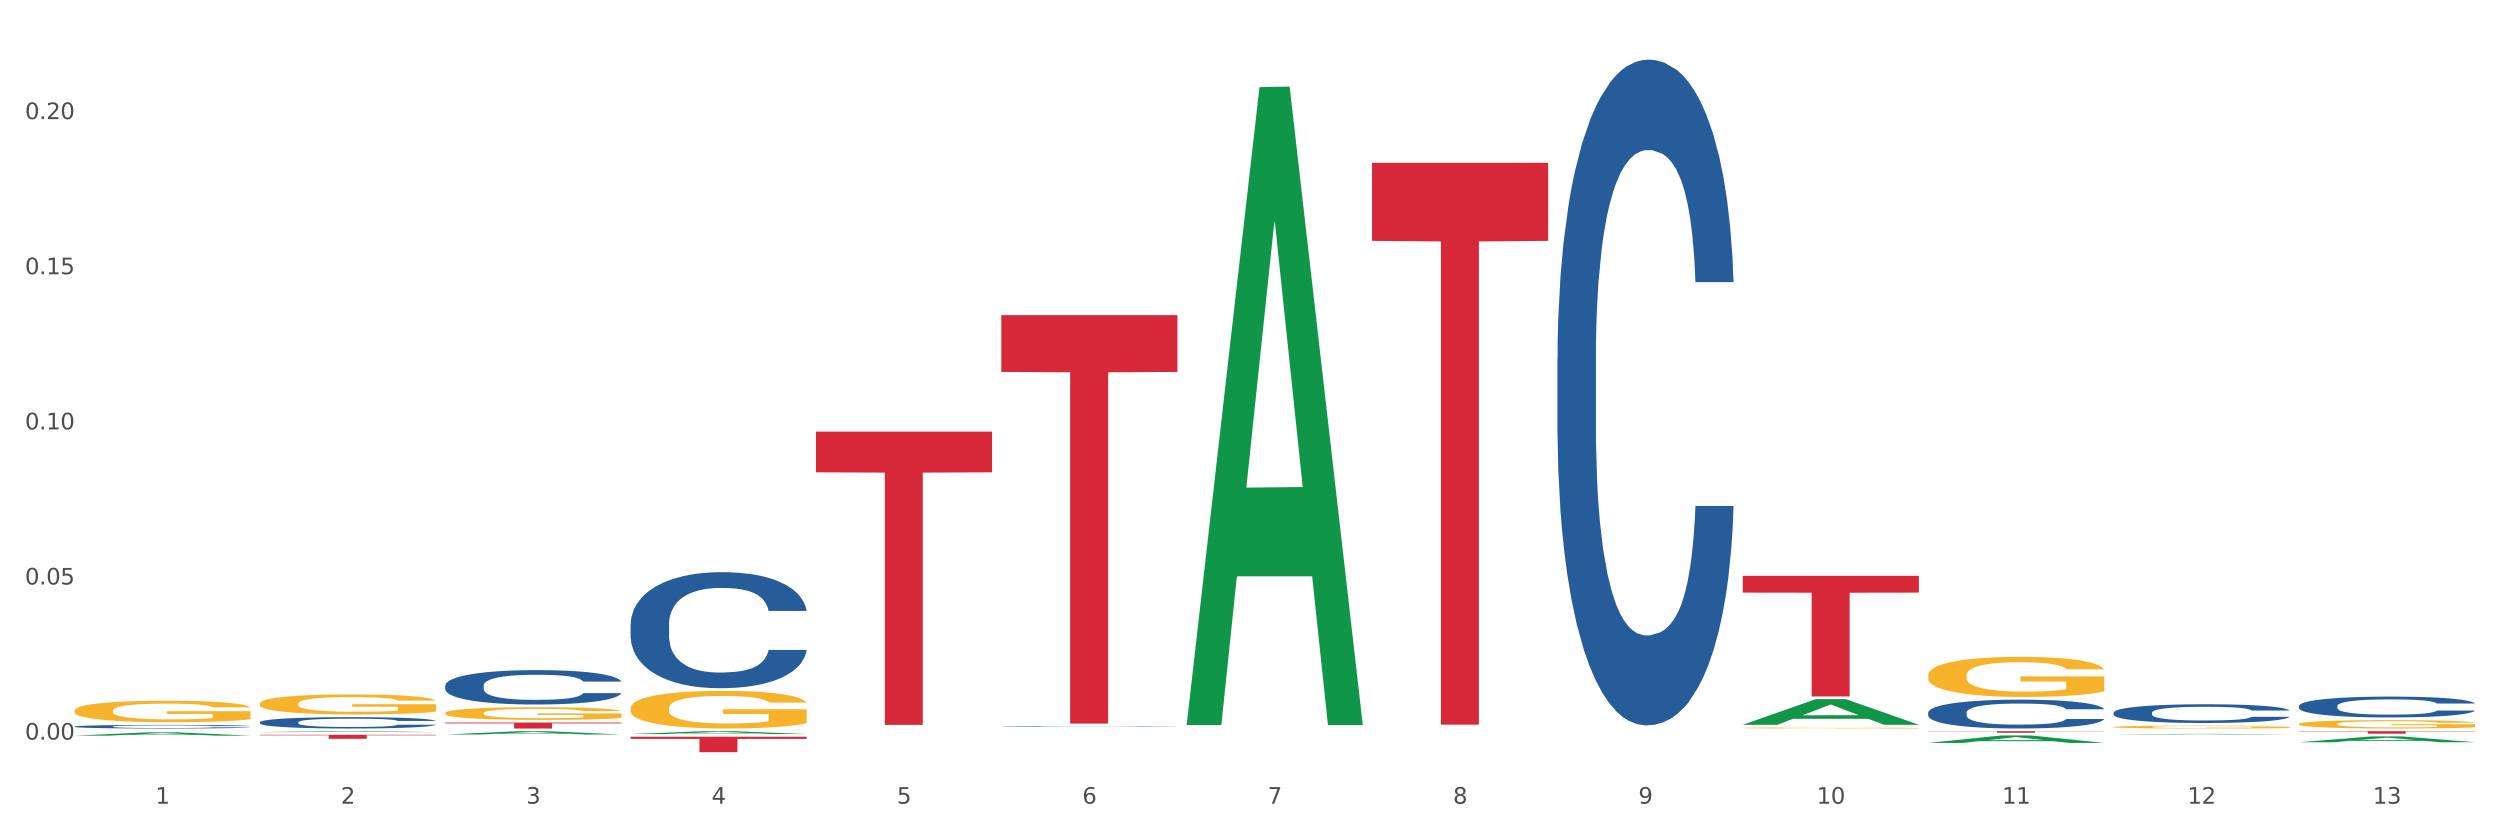 <?xml version="1.0" encoding="utf-8" standalone="no"?>
<!DOCTYPE svg PUBLIC "-//W3C//DTD SVG 1.1//EN"
  "http://www.w3.org/Graphics/SVG/1.1/DTD/svg11.dtd">
<svg xmlns:xlink="http://www.w3.org/1999/xlink" width="1080pt" height="360pt" viewBox="0 0 1080 360" xmlns="http://www.w3.org/2000/svg" version="1.1">
 <rect x="0" y="0" width="1080" height="360" fill="#333333" stroke="none"/>
 <defs>
  <style type="text/css">*{stroke-linejoin: round; stroke-linecap: butt}</style>
 </defs>
 <g id="figure_1">
  <g id="patch_1">
   <path d="M 0 360 
L 1080 360 
L 1080 0 
L 0 0 
z
" style="fill: #ffffff; stroke: #ffffff; stroke-linejoin: miter"/>
  </g>
  <g id="axes_1">
   <g id="matplotlib.axis_1">
    <g id="xtick_1">
     <g id="text_1">
      <!-- 1 -->
      <g style="fill: #4d4d4d" transform="translate(67.159 347.204) scale(0.096 -0.096)">
       <defs>
        <path id="DejaVuSans-31" d="M 794 531 
L 1825 531 
L 1825 4091 
L 703 3866 
L 703 4441 
L 1819 4666 
L 2450 4666 
L 2450 531 
L 3481 531 
L 3481 0 
L 794 0 
L 794 531 
z
" transform="scale(0.016)"/>
       </defs>
       <use xlink:href="#DejaVuSans-31"/>
      </g>
     </g>
    </g>
    <g id="xtick_2">
     <g id="text_2">
      <!-- 2 -->
      <g style="fill: #4d4d4d" transform="translate(147.238 347.204) scale(0.096 -0.096)">
       <defs>
        <path id="DejaVuSans-32" d="M 1228 531 
L 3431 531 
L 3431 0 
L 469 0 
L 469 531 
Q 828 903 1448 1529 
Q 2069 2156 2228 2338 
Q 2531 2678 2651 2914 
Q 2772 3150 2772 3378 
Q 2772 3750 2511 3984 
Q 2250 4219 1831 4219 
Q 1534 4219 1204 4116 
Q 875 4013 500 3803 
L 500 4441 
Q 881 4594 1212 4672 
Q 1544 4750 1819 4750 
Q 2544 4750 2975 4387 
Q 3406 4025 3406 3419 
Q 3406 3131 3298 2873 
Q 3191 2616 2906 2266 
Q 2828 2175 2409 1742 
Q 1991 1309 1228 531 
z
" transform="scale(0.016)"/>
       </defs>
       <use xlink:href="#DejaVuSans-32"/>
      </g>
     </g>
    </g>
    <g id="xtick_3">
     <g id="text_3">
      <!-- 3 -->
      <g style="fill: #4d4d4d" transform="translate(227.317 347.204) scale(0.096 -0.096)">
       <defs>
        <path id="DejaVuSans-33" d="M 2597 2516 
Q 3050 2419 3304 2112 
Q 3559 1806 3559 1356 
Q 3559 666 3084 287 
Q 2609 -91 1734 -91 
Q 1441 -91 1130 -33 
Q 819 25 488 141 
L 488 750 
Q 750 597 1062 519 
Q 1375 441 1716 441 
Q 2309 441 2620 675 
Q 2931 909 2931 1356 
Q 2931 1769 2642 2001 
Q 2353 2234 1838 2234 
L 1294 2234 
L 1294 2753 
L 1863 2753 
Q 2328 2753 2575 2939 
Q 2822 3125 2822 3475 
Q 2822 3834 2567 4026 
Q 2313 4219 1838 4219 
Q 1578 4219 1281 4162 
Q 984 4106 628 3988 
L 628 4550 
Q 988 4650 1302 4700 
Q 1616 4750 1894 4750 
Q 2613 4750 3031 4423 
Q 3450 4097 3450 3541 
Q 3450 3153 3228 2886 
Q 3006 2619 2597 2516 
z
" transform="scale(0.016)"/>
       </defs>
       <use xlink:href="#DejaVuSans-33"/>
      </g>
     </g>
    </g>
    <g id="xtick_4">
     <g id="text_4">
      <!-- 4 -->
      <g style="fill: #4d4d4d" transform="translate(307.396 347.204) scale(0.096 -0.096)">
       <defs>
        <path id="DejaVuSans-34" d="M 2419 4116 
L 825 1625 
L 2419 1625 
L 2419 4116 
z
M 2253 4666 
L 3047 4666 
L 3047 1625 
L 3713 1625 
L 3713 1100 
L 3047 1100 
L 3047 0 
L 2419 0 
L 2419 1100 
L 313 1100 
L 313 1709 
L 2253 4666 
z
" transform="scale(0.016)"/>
       </defs>
       <use xlink:href="#DejaVuSans-34"/>
      </g>
     </g>
    </g>
    <g id="xtick_5">
     <g id="text_5">
      <!-- 5 -->
      <g style="fill: #4d4d4d" transform="translate(387.475 347.204) scale(0.096 -0.096)">
       <defs>
        <path id="DejaVuSans-35" d="M 691 4666 
L 3169 4666 
L 3169 4134 
L 1269 4134 
L 1269 2991 
Q 1406 3038 1543 3061 
Q 1681 3084 1819 3084 
Q 2600 3084 3056 2656 
Q 3513 2228 3513 1497 
Q 3513 744 3044 326 
Q 2575 -91 1722 -91 
Q 1428 -91 1123 -41 
Q 819 9 494 109 
L 494 744 
Q 775 591 1075 516 
Q 1375 441 1709 441 
Q 2250 441 2565 725 
Q 2881 1009 2881 1497 
Q 2881 1984 2565 2268 
Q 2250 2553 1709 2553 
Q 1456 2553 1204 2497 
Q 953 2441 691 2322 
L 691 4666 
z
" transform="scale(0.016)"/>
       </defs>
       <use xlink:href="#DejaVuSans-35"/>
      </g>
     </g>
    </g>
    <g id="xtick_6">
     <g id="text_6">
      <!-- 6 -->
      <g style="fill: #4d4d4d" transform="translate(467.554 347.204) scale(0.096 -0.096)">
       <defs>
        <path id="DejaVuSans-36" d="M 2113 2584 
Q 1688 2584 1439 2293 
Q 1191 2003 1191 1497 
Q 1191 994 1439 701 
Q 1688 409 2113 409 
Q 2538 409 2786 701 
Q 3034 994 3034 1497 
Q 3034 2003 2786 2293 
Q 2538 2584 2113 2584 
z
M 3366 4563 
L 3366 3988 
Q 3128 4100 2886 4159 
Q 2644 4219 2406 4219 
Q 1781 4219 1451 3797 
Q 1122 3375 1075 2522 
Q 1259 2794 1537 2939 
Q 1816 3084 2150 3084 
Q 2853 3084 3261 2657 
Q 3669 2231 3669 1497 
Q 3669 778 3244 343 
Q 2819 -91 2113 -91 
Q 1303 -91 875 529 
Q 447 1150 447 2328 
Q 447 3434 972 4092 
Q 1497 4750 2381 4750 
Q 2619 4750 2861 4703 
Q 3103 4656 3366 4563 
z
" transform="scale(0.016)"/>
       </defs>
       <use xlink:href="#DejaVuSans-36"/>
      </g>
     </g>
    </g>
    <g id="xtick_7">
     <g id="text_7">
      <!-- 7 -->
      <g style="fill: #4d4d4d" transform="translate(547.634 347.204) scale(0.096 -0.096)">
       <defs>
        <path id="DejaVuSans-37" d="M 525 4666 
L 3525 4666 
L 3525 4397 
L 1831 0 
L 1172 0 
L 2766 4134 
L 525 4134 
L 525 4666 
z
" transform="scale(0.016)"/>
       </defs>
       <use xlink:href="#DejaVuSans-37"/>
      </g>
     </g>
    </g>
    <g id="xtick_8">
     <g id="text_8">
      <!-- 8 -->
      <g style="fill: #4d4d4d" transform="translate(627.713 347.204) scale(0.096 -0.096)">
       <defs>
        <path id="DejaVuSans-38" d="M 2034 2216 
Q 1584 2216 1326 1975 
Q 1069 1734 1069 1313 
Q 1069 891 1326 650 
Q 1584 409 2034 409 
Q 2484 409 2743 651 
Q 3003 894 3003 1313 
Q 3003 1734 2745 1975 
Q 2488 2216 2034 2216 
z
M 1403 2484 
Q 997 2584 770 2862 
Q 544 3141 544 3541 
Q 544 4100 942 4425 
Q 1341 4750 2034 4750 
Q 2731 4750 3128 4425 
Q 3525 4100 3525 3541 
Q 3525 3141 3298 2862 
Q 3072 2584 2669 2484 
Q 3125 2378 3379 2068 
Q 3634 1759 3634 1313 
Q 3634 634 3220 271 
Q 2806 -91 2034 -91 
Q 1263 -91 848 271 
Q 434 634 434 1313 
Q 434 1759 690 2068 
Q 947 2378 1403 2484 
z
M 1172 3481 
Q 1172 3119 1398 2916 
Q 1625 2713 2034 2713 
Q 2441 2713 2670 2916 
Q 2900 3119 2900 3481 
Q 2900 3844 2670 4047 
Q 2441 4250 2034 4250 
Q 1625 4250 1398 4047 
Q 1172 3844 1172 3481 
z
" transform="scale(0.016)"/>
       </defs>
       <use xlink:href="#DejaVuSans-38"/>
      </g>
     </g>
    </g>
    <g id="xtick_9">
     <g id="text_9">
      <!-- 9 -->
      <g style="fill: #4d4d4d" transform="translate(707.792 347.204) scale(0.096 -0.096)">
       <defs>
        <path id="DejaVuSans-39" d="M 703 97 
L 703 672 
Q 941 559 1184 500 
Q 1428 441 1663 441 
Q 2288 441 2617 861 
Q 2947 1281 2994 2138 
Q 2813 1869 2534 1725 
Q 2256 1581 1919 1581 
Q 1219 1581 811 2004 
Q 403 2428 403 3163 
Q 403 3881 828 4315 
Q 1253 4750 1959 4750 
Q 2769 4750 3195 4129 
Q 3622 3509 3622 2328 
Q 3622 1225 3098 567 
Q 2575 -91 1691 -91 
Q 1453 -91 1209 -44 
Q 966 3 703 97 
z
M 1959 2075 
Q 2384 2075 2632 2365 
Q 2881 2656 2881 3163 
Q 2881 3666 2632 3958 
Q 2384 4250 1959 4250 
Q 1534 4250 1286 3958 
Q 1038 3666 1038 3163 
Q 1038 2656 1286 2365 
Q 1534 2075 1959 2075 
z
" transform="scale(0.016)"/>
       </defs>
       <use xlink:href="#DejaVuSans-39"/>
      </g>
     </g>
    </g>
    <g id="xtick_10">
     <g id="text_10">
      <!-- 10 -->
      <g style="fill: #4d4d4d" transform="translate(784.817 347.204) scale(0.096 -0.096)">
       <defs>
        <path id="DejaVuSans-30" d="M 2034 4250 
Q 1547 4250 1301 3770 
Q 1056 3291 1056 2328 
Q 1056 1369 1301 889 
Q 1547 409 2034 409 
Q 2525 409 2770 889 
Q 3016 1369 3016 2328 
Q 3016 3291 2770 3770 
Q 2525 4250 2034 4250 
z
M 2034 4750 
Q 2819 4750 3233 4129 
Q 3647 3509 3647 2328 
Q 3647 1150 3233 529 
Q 2819 -91 2034 -91 
Q 1250 -91 836 529 
Q 422 1150 422 2328 
Q 422 3509 836 4129 
Q 1250 4750 2034 4750 
z
" transform="scale(0.016)"/>
       </defs>
       <use xlink:href="#DejaVuSans-31"/>
       <use xlink:href="#DejaVuSans-30" transform="translate(63.623 0)"/>
      </g>
     </g>
    </g>
    <g id="xtick_11">
     <g id="text_11">
      <!-- 11 -->
      <g style="fill: #4d4d4d" transform="translate(864.896 347.204) scale(0.096 -0.096)">
       <use xlink:href="#DejaVuSans-31"/>
       <use xlink:href="#DejaVuSans-31" transform="translate(63.623 0)"/>
      </g>
     </g>
    </g>
    <g id="xtick_12">
     <g id="text_12">
      <!-- 12 -->
      <g style="fill: #4d4d4d" transform="translate(944.975 347.204) scale(0.096 -0.096)">
       <use xlink:href="#DejaVuSans-31"/>
       <use xlink:href="#DejaVuSans-32" transform="translate(63.623 0)"/>
      </g>
     </g>
    </g>
    <g id="xtick_13">
     <g id="text_13">
      <!-- 13 -->
      <g style="fill: #4d4d4d" transform="translate(1025.054 347.204) scale(0.096 -0.096)">
       <use xlink:href="#DejaVuSans-31"/>
       <use xlink:href="#DejaVuSans-33" transform="translate(63.623 0)"/>
      </g>
     </g>
    </g>
    <g id="xtick_14"/>
    <g id="xtick_15"/>
    <g id="xtick_16"/>
    <g id="xtick_17"/>
    <g id="xtick_18"/>
    <g id="xtick_19"/>
    <g id="xtick_20"/>
    <g id="xtick_21"/>
    <g id="xtick_22"/>
    <g id="xtick_23"/>
    <g id="xtick_24"/>
    <g id="xtick_25"/>
   </g>
   <g id="matplotlib.axis_2">
    <g id="ytick_1">
     <g id="text_14">
      <!-- 0.00 -->
      <g style="fill: #4d4d4d" transform="translate(10.8 319.521) scale(0.096 -0.096)">
       <defs>
        <path id="DejaVuSans-2e" d="M 684 794 
L 1344 794 
L 1344 0 
L 684 0 
L 684 794 
z
" transform="scale(0.016)"/>
       </defs>
       <use xlink:href="#DejaVuSans-30"/>
       <use xlink:href="#DejaVuSans-2e" transform="translate(63.623 0)"/>
       <use xlink:href="#DejaVuSans-30" transform="translate(95.41 0)"/>
       <use xlink:href="#DejaVuSans-30" transform="translate(159.033 0)"/>
      </g>
     </g>
    </g>
    <g id="ytick_2">
     <g id="text_15">
      <!-- 0.05 -->
      <g style="fill: #4d4d4d" transform="translate(10.8 252.505) scale(0.096 -0.096)">
       <use xlink:href="#DejaVuSans-30"/>
       <use xlink:href="#DejaVuSans-2e" transform="translate(63.623 0)"/>
       <use xlink:href="#DejaVuSans-30" transform="translate(95.41 0)"/>
       <use xlink:href="#DejaVuSans-35" transform="translate(159.033 0)"/>
      </g>
     </g>
    </g>
    <g id="ytick_3">
     <g id="text_16">
      <!-- 0.10 -->
      <g style="fill: #4d4d4d" transform="translate(10.8 185.489) scale(0.096 -0.096)">
       <use xlink:href="#DejaVuSans-30"/>
       <use xlink:href="#DejaVuSans-2e" transform="translate(63.623 0)"/>
       <use xlink:href="#DejaVuSans-31" transform="translate(95.41 0)"/>
       <use xlink:href="#DejaVuSans-30" transform="translate(159.033 0)"/>
      </g>
     </g>
    </g>
    <g id="ytick_4">
     <g id="text_17">
      <!-- 0.15 -->
      <g style="fill: #4d4d4d" transform="translate(10.8 118.473) scale(0.096 -0.096)">
       <use xlink:href="#DejaVuSans-30"/>
       <use xlink:href="#DejaVuSans-2e" transform="translate(63.623 0)"/>
       <use xlink:href="#DejaVuSans-31" transform="translate(95.41 0)"/>
       <use xlink:href="#DejaVuSans-35" transform="translate(159.033 0)"/>
      </g>
     </g>
    </g>
    <g id="ytick_5">
     <g id="text_18">
      <!-- 0.20 -->
      <g style="fill: #4d4d4d" transform="translate(10.8 51.457) scale(0.096 -0.096)">
       <use xlink:href="#DejaVuSans-30"/>
       <use xlink:href="#DejaVuSans-2e" transform="translate(63.623 0)"/>
       <use xlink:href="#DejaVuSans-32" transform="translate(95.41 0)"/>
       <use xlink:href="#DejaVuSans-30" transform="translate(159.033 0)"/>
      </g>
     </g>
    </g>
    <g id="ytick_6"/>
    <g id="ytick_7"/>
    <g id="ytick_8"/>
    <g id="ytick_9"/>
   </g>
   <g id="PolyCollection_1">
    <path d="M 32.175 317.799 
L 32.253 317.797 
L 63.625 316.367 
L 76.644 316.365 
L 108.25 317.801 
L 93.192 317.801 
L 86.369 317.467 
L 53.978 317.467 
L 53.743 317.472 
L 47.155 317.801 
L 32.175 317.801 
L 32.175 317.799 
L 58.056 317.267 
L 82.291 317.266 
L 70.291 316.671 
L 70.134 316.669 
L 69.977 316.673 
L 57.978 317.266 
L 58.056 317.267 
L 32.175 317.799 
z
" clip-path="url(#p81ac4f7489)" style="fill: #109648"/>
    <path d="M 112.254 316.269 
L 112.333 316.268 
L 143.704 315.875 
L 156.723 315.874 
L 188.329 316.269 
L 173.271 316.269 
L 166.448 316.177 
L 134.057 316.177 
L 133.822 316.179 
L 127.234 316.269 
L 112.254 316.269 
L 112.254 316.269 
L 138.135 316.122 
L 162.37 316.122 
L 150.37 315.958 
L 150.213 315.958 
L 150.056 315.959 
L 138.057 316.122 
L 138.135 316.122 
L 112.254 316.269 
z
" clip-path="url(#p81ac4f7489)" style="fill: #109648"/>
    <path d="M 272.412 317.108 
L 272.491 317.107 
L 303.862 315.875 
L 316.881 315.874 
L 348.488 317.11 
L 333.429 317.11 
L 326.606 316.822 
L 294.215 316.822 
L 293.98 316.827 
L 287.392 317.11 
L 272.412 317.11 
L 272.412 317.108 
L 298.294 316.65 
L 322.528 316.649 
L 310.528 316.138 
L 310.372 316.135 
L 310.215 316.139 
L 298.215 316.649 
L 298.294 316.65 
L 272.412 317.108 
z
" clip-path="url(#p81ac4f7489)" style="fill: #109648"/>
    <path d="M 512.65 312.688 
L 512.728 312.429 
L 544.1 37.644 
L 557.119 37.385 
L 588.725 313.206 
L 573.667 313.206 
L 566.844 248.977 
L 534.453 248.977 
L 534.218 250.013 
L 527.63 313.206 
L 512.65 313.206 
L 512.65 312.688 
L 538.531 210.647 
L 562.765 210.388 
L 550.766 96.175 
L 550.609 95.657 
L 550.452 96.434 
L 538.453 210.388 
L 538.531 210.647 
L 512.65 312.688 
z
" clip-path="url(#p81ac4f7489)" style="fill: #109648"/>
    <path d="M 192.333 312.146 
L 268.408 312.146 
L 268.408 312.503 
L 238.483 312.505 
L 238.483 314.714 
L 222.078 314.714 
L 222.078 312.505 
L 192.333 312.503 
L 192.333 312.148 
L 192.333 312.146 
z
" clip-path="url(#p81ac4f7489)" style="fill: #d62839"/>
    <path d="M 272.412 318.27 
L 348.488 318.27 
L 348.488 319.199 
L 318.562 319.205 
L 318.562 324.95 
L 302.157 324.95 
L 302.157 319.205 
L 272.412 319.199 
L 272.412 318.277 
L 272.412 318.27 
z
" clip-path="url(#p81ac4f7489)" style="fill: #d62839"/>
    <path d="M 352.492 186.441 
L 428.567 186.441 
L 428.567 204.047 
L 398.641 204.166 
L 398.641 313.133 
L 382.237 313.133 
L 382.237 204.166 
L 352.492 204.047 
L 352.492 186.56 
L 352.492 186.441 
z
" clip-path="url(#p81ac4f7489)" style="fill: #d62839"/>
    <path d="M 112.254 317.43 
L 188.329 317.43 
L 188.329 317.671 
L 158.404 317.672 
L 158.404 319.164 
L 141.999 319.164 
L 141.999 317.672 
L 112.254 317.671 
L 112.254 317.431 
L 112.254 317.43 
z
" clip-path="url(#p81ac4f7489)" style="fill: #d62839"/>
    <path d="M 993.125 315.874 
L 1069.2 315.874 
L 1069.2 316.026 
L 1039.275 316.027 
L 1039.275 316.967 
L 1022.87 316.967 
L 1022.87 316.027 
L 993.125 316.026 
L 993.125 315.875 
L 993.125 315.874 
z
" clip-path="url(#p81ac4f7489)" style="fill: #d62839"/>
    <path d="M 592.729 70.332 
L 668.804 70.332 
L 668.804 104.062 
L 638.879 104.29 
L 638.879 313.05 
L 622.474 313.05 
L 622.474 104.29 
L 592.729 104.062 
L 592.729 70.56 
L 592.729 70.332 
z
" clip-path="url(#p81ac4f7489)" style="fill: #d62839"/>
    <path d="M 752.887 248.769 
L 828.963 248.769 
L 828.963 256.009 
L 799.037 256.058 
L 799.037 300.868 
L 782.632 300.868 
L 782.632 256.058 
L 752.887 256.009 
L 752.887 248.818 
L 752.887 248.769 
z
" clip-path="url(#p81ac4f7489)" style="fill: #d62839"/>
    <path d="M 432.571 136.15 
L 508.646 136.15 
L 508.646 160.671 
L 478.721 160.837 
L 478.721 312.603 
L 462.316 312.603 
L 462.316 160.837 
L 432.571 160.671 
L 432.571 136.316 
L 432.571 136.15 
z
" clip-path="url(#p81ac4f7489)" style="fill: #d62839"/>
    <path d="M 832.967 315.874 
L 909.042 315.874 
L 909.042 315.971 
L 879.116 315.971 
L 879.116 316.57 
L 862.712 316.57 
L 862.712 315.971 
L 832.967 315.971 
L 832.967 315.875 
L 832.967 315.874 
z
" clip-path="url(#p81ac4f7489)" style="fill: #d62839"/>
    <path d="M 913.046 314.057 
L 913.135 314.056 
L 913.135 314.015 
L 913.315 313.981 
L 914.213 313.897 
L 915.561 313.828 
L 916.549 313.791 
L 917.537 313.761 
L 918.704 313.731 
L 920.141 313.7 
L 922.746 313.654 
L 924.363 313.631 
L 926.339 313.606 
L 929.931 313.57 
L 932.536 313.55 
L 935.231 313.534 
L 939.632 313.513 
L 942.506 313.505 
L 945.559 313.498 
L 949.242 313.493 
L 952.026 313.492 
L 958.134 313.496 
L 963.343 313.506 
L 965.858 313.513 
L 969.092 313.527 
L 970.798 313.536 
L 973.582 313.554 
L 976.457 313.577 
L 978.433 313.597 
L 981.397 313.635 
L 983.642 313.673 
L 985.708 313.72 
L 986.786 313.752 
L 987.594 313.782 
L 988.312 313.817 
L 989.031 313.872 
L 972.864 313.872 
L 972.235 313.832 
L 971.247 313.796 
L 969.81 313.76 
L 968.553 313.738 
L 966.397 313.71 
L 964.421 313.692 
L 962.355 313.679 
L 959.84 313.667 
L 957.864 313.662 
L 955.08 313.657 
L 949.601 313.658 
L 945.919 313.667 
L 943.404 313.679 
L 941.787 313.689 
L 940.35 313.7 
L 938.733 313.715 
L 936.847 313.739 
L 935.5 313.76 
L 934.153 313.787 
L 933.075 313.814 
L 932.087 313.845 
L 931.279 313.878 
L 930.65 313.913 
L 930.111 313.955 
L 929.662 314.025 
L 929.662 314.178 
L 929.841 314.213 
L 930.291 314.259 
L 930.829 314.293 
L 931.728 314.334 
L 932.536 314.362 
L 934.063 314.402 
L 935.769 314.436 
L 937.117 314.457 
L 938.464 314.475 
L 940.799 314.5 
L 943.404 314.52 
L 945.649 314.532 
L 948.703 314.543 
L 950.769 314.547 
L 952.565 314.55 
L 956.966 314.55 
L 960.11 314.546 
L 963.613 314.539 
L 966.307 314.529 
L 968.553 314.516 
L 971.068 314.496 
L 972.684 314.477 
L 972.684 314.244 
L 952.925 314.243 
L 952.925 314.088 
L 989.121 314.088 
L 989.121 314.543 
L 987.594 314.566 
L 985.887 314.588 
L 984.091 314.607 
L 981.397 314.63 
L 978.163 314.652 
L 975.289 314.668 
L 972.235 314.681 
L 968.643 314.694 
L 963.972 314.705 
L 961.098 314.709 
L 957.505 314.713 
L 953.284 314.714 
L 949.601 314.711 
L 946.009 314.706 
L 942.236 314.696 
L 938.554 314.681 
L 935.769 314.667 
L 932.985 314.649 
L 930.021 314.626 
L 927.686 314.603 
L 925.89 314.583 
L 923.914 314.558 
L 921.758 314.524 
L 920.141 314.494 
L 918.704 314.463 
L 917.177 314.423 
L 916.099 314.388 
L 915.022 314.344 
L 914.393 314.312 
L 913.674 314.262 
L 913.135 314.192 
L 913.046 314.057 
z
" clip-path="url(#p81ac4f7489)" style="fill: #f7b32b"/>
    <path d="M 832.967 291.768 
L 833.056 291.753 
L 833.056 291.183 
L 833.236 290.692 
L 834.134 289.506 
L 835.481 288.525 
L 836.469 288.002 
L 837.457 287.575 
L 838.625 287.148 
L 840.062 286.705 
L 842.667 286.056 
L 844.283 285.724 
L 846.259 285.376 
L 849.852 284.869 
L 852.457 284.585 
L 855.151 284.347 
L 859.552 284.062 
L 862.427 283.936 
L 865.48 283.841 
L 869.163 283.778 
L 871.947 283.762 
L 878.055 283.809 
L 883.264 283.952 
L 885.779 284.062 
L 889.012 284.252 
L 890.719 284.379 
L 893.503 284.632 
L 896.377 284.964 
L 898.353 285.249 
L 901.317 285.787 
L 903.563 286.325 
L 905.629 286.99 
L 906.706 287.449 
L 907.515 287.876 
L 908.233 288.366 
L 908.952 289.142 
L 892.785 289.142 
L 892.156 288.588 
L 891.168 288.066 
L 889.731 287.559 
L 888.474 287.243 
L 886.318 286.847 
L 884.342 286.594 
L 882.276 286.404 
L 879.761 286.246 
L 877.785 286.167 
L 875.001 286.104 
L 869.522 286.119 
L 865.84 286.246 
L 863.325 286.404 
L 861.708 286.547 
L 860.271 286.705 
L 858.654 286.926 
L 856.768 287.259 
L 855.421 287.559 
L 854.074 287.939 
L 852.996 288.319 
L 852.008 288.762 
L 851.199 289.237 
L 850.571 289.727 
L 850.032 290.328 
L 849.583 291.325 
L 849.583 293.493 
L 849.762 293.984 
L 850.211 294.632 
L 850.75 295.123 
L 851.648 295.708 
L 852.457 296.104 
L 853.984 296.674 
L 855.69 297.148 
L 857.038 297.449 
L 858.385 297.702 
L 860.72 298.05 
L 863.325 298.335 
L 865.57 298.509 
L 868.624 298.667 
L 870.69 298.731 
L 872.486 298.762 
L 876.887 298.762 
L 880.031 298.715 
L 883.534 298.604 
L 886.228 298.462 
L 888.474 298.288 
L 890.988 298.003 
L 892.605 297.734 
L 892.605 294.427 
L 872.845 294.411 
L 872.845 292.211 
L 909.042 292.211 
L 909.042 298.667 
L 907.515 299 
L 905.808 299.3 
L 904.012 299.569 
L 901.317 299.902 
L 898.084 300.218 
L 895.21 300.44 
L 892.156 300.63 
L 888.563 300.804 
L 883.893 300.962 
L 881.019 301.025 
L 877.426 301.073 
L 873.205 301.088 
L 869.522 301.057 
L 865.929 300.978 
L 862.157 300.835 
L 858.475 300.63 
L 855.69 300.424 
L 852.906 300.171 
L 849.942 299.838 
L 847.607 299.522 
L 845.81 299.237 
L 843.834 298.873 
L 841.679 298.398 
L 840.062 297.971 
L 838.625 297.528 
L 837.098 296.958 
L 836.02 296.468 
L 834.942 295.851 
L 834.314 295.392 
L 833.595 294.68 
L 833.056 293.683 
L 832.967 291.768 
z
" clip-path="url(#p81ac4f7489)" style="fill: #f7b32b"/>
    <path d="M 752.887 314.471 
L 752.977 314.471 
L 752.977 314.456 
L 753.157 314.443 
L 754.055 314.412 
L 755.402 314.386 
L 756.39 314.373 
L 757.378 314.362 
L 758.546 314.351 
L 759.983 314.339 
L 762.588 314.322 
L 764.204 314.314 
L 766.18 314.304 
L 769.773 314.291 
L 772.378 314.284 
L 775.072 314.278 
L 779.473 314.27 
L 782.347 314.267 
L 785.401 314.265 
L 789.084 314.263 
L 791.868 314.262 
L 797.976 314.264 
L 803.185 314.267 
L 805.7 314.27 
L 808.933 314.275 
L 810.64 314.279 
L 813.424 314.285 
L 816.298 314.294 
L 818.274 314.301 
L 821.238 314.315 
L 823.484 314.329 
L 825.549 314.347 
L 826.627 314.358 
L 827.436 314.37 
L 828.154 314.382 
L 828.873 314.403 
L 812.706 314.403 
L 812.077 314.388 
L 811.089 314.375 
L 809.652 314.361 
L 808.394 314.353 
L 806.239 314.343 
L 804.263 314.336 
L 802.197 314.331 
L 799.682 314.327 
L 797.706 314.325 
L 794.922 314.323 
L 789.443 314.324 
L 785.76 314.327 
L 783.246 314.331 
L 781.629 314.335 
L 780.192 314.339 
L 778.575 314.345 
L 776.689 314.354 
L 775.342 314.361 
L 773.994 314.371 
L 772.917 314.381 
L 771.929 314.393 
L 771.12 314.405 
L 770.492 314.418 
L 769.953 314.433 
L 769.504 314.459 
L 769.504 314.516 
L 769.683 314.529 
L 770.132 314.546 
L 770.671 314.558 
L 771.569 314.574 
L 772.378 314.584 
L 773.905 314.599 
L 775.611 314.611 
L 776.958 314.619 
L 778.306 314.625 
L 780.641 314.635 
L 783.246 314.642 
L 785.491 314.647 
L 788.545 314.651 
L 790.611 314.652 
L 792.407 314.653 
L 796.808 314.653 
L 799.952 314.652 
L 803.454 314.649 
L 806.149 314.645 
L 808.394 314.641 
L 810.909 314.633 
L 812.526 314.626 
L 812.526 314.54 
L 792.766 314.54 
L 792.766 314.482 
L 828.963 314.482 
L 828.963 314.651 
L 827.436 314.659 
L 825.729 314.667 
L 823.933 314.674 
L 821.238 314.683 
L 818.005 314.691 
L 815.131 314.697 
L 812.077 314.702 
L 808.484 314.706 
L 803.814 314.71 
L 800.94 314.712 
L 797.347 314.713 
L 793.125 314.714 
L 789.443 314.713 
L 785.85 314.711 
L 782.078 314.707 
L 778.395 314.702 
L 775.611 314.696 
L 772.827 314.69 
L 769.863 314.681 
L 767.528 314.673 
L 765.731 314.665 
L 763.755 314.656 
L 761.6 314.644 
L 759.983 314.632 
L 758.546 314.621 
L 757.019 314.606 
L 755.941 314.593 
L 754.863 314.577 
L 754.235 314.565 
L 753.516 314.547 
L 752.977 314.521 
L 752.887 314.471 
z
" clip-path="url(#p81ac4f7489)" style="fill: #f7b32b"/>
    <path d="M 32.175 307.01 
L 32.265 307.001 
L 32.265 306.696 
L 32.444 306.434 
L 33.343 305.798 
L 34.69 305.272 
L 35.678 304.992 
L 36.666 304.764 
L 37.833 304.535 
L 39.271 304.297 
L 41.875 303.95 
L 43.492 303.772 
L 45.468 303.585 
L 49.061 303.314 
L 51.665 303.162 
L 54.36 303.034 
L 58.761 302.882 
L 61.635 302.814 
L 64.689 302.763 
L 68.371 302.729 
L 71.156 302.721 
L 77.263 302.746 
L 82.473 302.822 
L 84.988 302.882 
L 88.221 302.983 
L 89.927 303.051 
L 92.712 303.187 
L 95.586 303.365 
L 97.562 303.518 
L 100.526 303.806 
L 102.771 304.094 
L 104.837 304.45 
L 105.915 304.696 
L 106.723 304.925 
L 107.442 305.187 
L 108.16 305.603 
L 91.993 305.603 
L 91.365 305.306 
L 90.377 305.026 
L 88.939 304.755 
L 87.682 304.586 
L 85.526 304.374 
L 83.55 304.238 
L 81.485 304.136 
L 78.97 304.052 
L 76.994 304.009 
L 74.209 303.975 
L 68.731 303.984 
L 65.048 304.052 
L 62.533 304.136 
L 60.917 304.213 
L 59.479 304.297 
L 57.863 304.416 
L 55.977 304.594 
L 54.629 304.755 
L 53.282 304.959 
L 52.204 305.162 
L 51.216 305.399 
L 50.408 305.654 
L 49.779 305.916 
L 49.24 306.239 
L 48.791 306.773 
L 48.791 307.934 
L 48.971 308.197 
L 49.42 308.544 
L 49.959 308.807 
L 50.857 309.121 
L 51.665 309.333 
L 53.192 309.638 
L 54.899 309.892 
L 56.246 310.053 
L 57.593 310.189 
L 59.929 310.375 
L 62.533 310.528 
L 64.779 310.621 
L 67.832 310.706 
L 69.898 310.74 
L 71.695 310.757 
L 76.096 310.757 
L 79.239 310.731 
L 82.742 310.672 
L 85.437 310.596 
L 87.682 310.502 
L 90.197 310.35 
L 91.814 310.206 
L 91.814 308.434 
L 72.054 308.426 
L 72.054 307.247 
L 108.25 307.247 
L 108.25 310.706 
L 106.723 310.884 
L 105.017 311.045 
L 103.22 311.189 
L 100.526 311.367 
L 97.292 311.536 
L 94.418 311.655 
L 91.365 311.757 
L 87.772 311.85 
L 83.101 311.935 
L 80.227 311.969 
L 76.635 311.994 
L 72.413 312.003 
L 68.731 311.986 
L 65.138 311.943 
L 61.366 311.867 
L 57.683 311.757 
L 54.899 311.647 
L 52.114 311.511 
L 49.15 311.333 
L 46.815 311.163 
L 45.019 311.011 
L 43.043 310.816 
L 40.887 310.562 
L 39.271 310.333 
L 37.833 310.095 
L 36.307 309.79 
L 35.229 309.527 
L 34.151 309.197 
L 33.522 308.951 
L 32.804 308.57 
L 32.265 308.036 
L 32.175 307.01 
z
" clip-path="url(#p81ac4f7489)" style="fill: #f7b32b"/>
    <path d="M 112.254 303.983 
L 112.344 303.975 
L 112.344 303.69 
L 112.524 303.445 
L 113.422 302.851 
L 114.769 302.36 
L 115.757 302.099 
L 116.745 301.885 
L 117.913 301.672 
L 119.35 301.45 
L 121.954 301.126 
L 123.571 300.959 
L 125.547 300.785 
L 129.14 300.532 
L 131.744 300.389 
L 134.439 300.271 
L 138.84 300.128 
L 141.714 300.065 
L 144.768 300.017 
L 148.45 299.986 
L 151.235 299.978 
L 157.342 300.002 
L 162.552 300.073 
L 165.067 300.128 
L 168.3 300.223 
L 170.007 300.286 
L 172.791 300.413 
L 175.665 300.579 
L 177.641 300.722 
L 180.605 300.991 
L 182.85 301.26 
L 184.916 301.593 
L 185.994 301.822 
L 186.802 302.036 
L 187.521 302.281 
L 188.24 302.669 
L 172.072 302.669 
L 171.444 302.392 
L 170.456 302.131 
L 169.019 301.877 
L 167.761 301.719 
L 165.606 301.521 
L 163.63 301.395 
L 161.564 301.3 
L 159.049 301.221 
L 157.073 301.181 
L 154.289 301.149 
L 148.81 301.157 
L 145.127 301.221 
L 142.612 301.3 
L 140.996 301.371 
L 139.559 301.45 
L 137.942 301.561 
L 136.056 301.727 
L 134.708 301.877 
L 133.361 302.067 
L 132.283 302.257 
L 131.295 302.479 
L 130.487 302.717 
L 129.858 302.962 
L 129.319 303.263 
L 128.87 303.761 
L 128.87 304.846 
L 129.05 305.091 
L 129.499 305.416 
L 130.038 305.661 
L 130.936 305.954 
L 131.744 306.152 
L 133.271 306.437 
L 134.978 306.674 
L 136.325 306.825 
L 137.672 306.951 
L 140.008 307.125 
L 142.612 307.268 
L 144.858 307.355 
L 147.912 307.434 
L 149.977 307.466 
L 151.774 307.482 
L 156.175 307.482 
L 159.318 307.458 
L 162.821 307.402 
L 165.516 307.331 
L 167.761 307.244 
L 170.276 307.102 
L 171.893 306.967 
L 171.893 305.313 
L 152.133 305.305 
L 152.133 304.205 
L 188.329 304.205 
L 188.329 307.434 
L 186.802 307.6 
L 185.096 307.751 
L 183.3 307.885 
L 180.605 308.052 
L 177.372 308.21 
L 174.497 308.321 
L 171.444 308.416 
L 167.851 308.503 
L 163.181 308.582 
L 160.306 308.614 
L 156.714 308.637 
L 152.492 308.645 
L 148.81 308.629 
L 145.217 308.59 
L 141.445 308.519 
L 137.762 308.416 
L 134.978 308.313 
L 132.194 308.186 
L 129.23 308.02 
L 126.894 307.862 
L 125.098 307.719 
L 123.122 307.537 
L 120.966 307.3 
L 119.35 307.086 
L 117.913 306.864 
L 116.386 306.579 
L 115.308 306.334 
L 114.23 306.025 
L 113.601 305.796 
L 112.883 305.439 
L 112.344 304.941 
L 112.254 303.983 
z
" clip-path="url(#p81ac4f7489)" style="fill: #f7b32b"/>
    <path d="M 192.333 308.036 
L 192.423 308.031 
L 192.423 307.851 
L 192.603 307.696 
L 193.501 307.32 
L 194.848 307.01 
L 195.836 306.845 
L 196.824 306.709 
L 197.992 306.574 
L 199.429 306.434 
L 202.034 306.229 
L 203.65 306.124 
L 205.626 306.013 
L 209.219 305.853 
L 211.824 305.763 
L 214.518 305.688 
L 218.919 305.598 
L 221.793 305.558 
L 224.847 305.528 
L 228.53 305.508 
L 231.314 305.503 
L 237.422 305.518 
L 242.631 305.563 
L 245.146 305.598 
L 248.379 305.658 
L 250.086 305.698 
L 252.87 305.778 
L 255.744 305.883 
L 257.72 305.973 
L 260.684 306.144 
L 262.93 306.314 
L 264.995 306.524 
L 266.073 306.669 
L 266.882 306.805 
L 267.6 306.96 
L 268.319 307.205 
L 252.152 307.205 
L 251.523 307.03 
L 250.535 306.865 
L 249.098 306.704 
L 247.84 306.604 
L 245.685 306.479 
L 243.709 306.399 
L 241.643 306.339 
L 239.128 306.289 
L 237.152 306.264 
L 234.368 306.244 
L 228.889 306.249 
L 225.206 306.289 
L 222.692 306.339 
L 221.075 306.384 
L 219.638 306.434 
L 218.021 306.504 
L 216.135 306.609 
L 214.788 306.704 
L 213.44 306.825 
L 212.363 306.945 
L 211.375 307.085 
L 210.566 307.235 
L 209.937 307.39 
L 209.399 307.581 
L 208.949 307.896 
L 208.949 308.582 
L 209.129 308.737 
L 209.578 308.942 
L 210.117 309.098 
L 211.015 309.283 
L 211.824 309.408 
L 213.351 309.588 
L 215.057 309.739 
L 216.404 309.834 
L 217.752 309.914 
L 220.087 310.024 
L 222.692 310.114 
L 224.937 310.169 
L 227.991 310.219 
L 230.057 310.239 
L 231.853 310.249 
L 236.254 310.249 
L 239.398 310.234 
L 242.9 310.199 
L 245.595 310.154 
L 247.84 310.099 
L 250.355 310.009 
L 251.972 309.924 
L 251.972 308.877 
L 232.212 308.872 
L 232.212 308.176 
L 268.408 308.176 
L 268.408 310.219 
L 266.882 310.324 
L 265.175 310.42 
L 263.379 310.505 
L 260.684 310.61 
L 257.451 310.71 
L 254.577 310.78 
L 251.523 310.84 
L 247.93 310.895 
L 243.26 310.945 
L 240.386 310.965 
L 236.793 310.98 
L 232.571 310.985 
L 228.889 310.975 
L 225.296 310.95 
L 221.524 310.905 
L 217.841 310.84 
L 215.057 310.775 
L 212.273 310.695 
L 209.309 310.59 
L 206.974 310.49 
L 205.177 310.4 
L 203.201 310.284 
L 201.046 310.134 
L 199.429 309.999 
L 197.992 309.859 
L 196.465 309.678 
L 195.387 309.523 
L 194.309 309.328 
L 193.681 309.183 
L 192.962 308.957 
L 192.423 308.642 
L 192.333 308.036 
z
" clip-path="url(#p81ac4f7489)" style="fill: #f7b32b"/>
    <path d="M 272.412 305.974 
L 272.502 305.959 
L 272.502 305.425 
L 272.682 304.965 
L 273.58 303.852 
L 274.927 302.932 
L 275.915 302.443 
L 276.903 302.042 
L 278.071 301.641 
L 279.508 301.226 
L 282.113 300.617 
L 283.729 300.306 
L 285.705 299.979 
L 289.298 299.505 
L 291.903 299.238 
L 294.597 299.015 
L 298.998 298.748 
L 301.873 298.629 
L 304.926 298.54 
L 308.609 298.481 
L 311.393 298.466 
L 317.501 298.51 
L 322.71 298.644 
L 325.225 298.748 
L 328.458 298.926 
L 330.165 299.045 
L 332.949 299.282 
L 335.823 299.594 
L 337.799 299.861 
L 340.763 300.365 
L 343.009 300.87 
L 345.075 301.493 
L 346.152 301.923 
L 346.961 302.324 
L 347.679 302.784 
L 348.398 303.511 
L 332.231 303.511 
L 331.602 302.992 
L 330.614 302.502 
L 329.177 302.027 
L 327.919 301.73 
L 325.764 301.359 
L 323.788 301.122 
L 321.722 300.944 
L 319.207 300.796 
L 317.231 300.721 
L 314.447 300.662 
L 308.968 300.677 
L 305.286 300.796 
L 302.771 300.944 
L 301.154 301.077 
L 299.717 301.226 
L 298.1 301.434 
L 296.214 301.745 
L 294.867 302.027 
L 293.52 302.383 
L 292.442 302.739 
L 291.454 303.155 
L 290.645 303.6 
L 290.017 304.06 
L 289.478 304.624 
L 289.029 305.559 
L 289.029 307.591 
L 289.208 308.051 
L 289.657 308.66 
L 290.196 309.12 
L 291.094 309.669 
L 291.903 310.04 
L 293.43 310.574 
L 295.136 311.019 
L 296.483 311.301 
L 297.831 311.538 
L 300.166 311.865 
L 302.771 312.132 
L 305.016 312.295 
L 308.07 312.443 
L 310.136 312.503 
L 311.932 312.532 
L 316.333 312.532 
L 319.477 312.488 
L 322.98 312.384 
L 325.674 312.251 
L 327.919 312.087 
L 330.434 311.82 
L 332.051 311.568 
L 332.051 308.467 
L 312.291 308.452 
L 312.291 306.39 
L 348.488 306.39 
L 348.488 312.443 
L 346.961 312.755 
L 345.254 313.037 
L 343.458 313.289 
L 340.763 313.601 
L 337.53 313.898 
L 334.656 314.105 
L 331.602 314.283 
L 328.009 314.447 
L 323.339 314.595 
L 320.465 314.654 
L 316.872 314.699 
L 312.651 314.714 
L 308.968 314.684 
L 305.375 314.61 
L 301.603 314.476 
L 297.921 314.283 
L 295.136 314.09 
L 292.352 313.853 
L 289.388 313.541 
L 287.053 313.245 
L 285.256 312.978 
L 283.28 312.636 
L 281.125 312.191 
L 279.508 311.791 
L 278.071 311.375 
L 276.544 310.841 
L 275.466 310.381 
L 274.388 309.802 
L 273.76 309.372 
L 273.041 308.704 
L 272.502 307.769 
L 272.412 305.974 
z
" clip-path="url(#p81ac4f7489)" style="fill: #f7b32b"/>
    <path d="M 832.967 320.942 
L 833.045 320.939 
L 864.416 317.734 
L 877.435 317.731 
L 909.042 320.948 
L 893.984 320.948 
L 887.16 320.199 
L 854.769 320.199 
L 854.534 320.211 
L 847.946 320.948 
L 832.967 320.948 
L 832.967 320.942 
L 858.848 319.752 
L 883.082 319.749 
L 871.083 318.416 
L 870.926 318.41 
L 870.769 318.419 
L 858.769 319.749 
L 858.848 319.752 
L 832.967 320.942 
z
" clip-path="url(#p81ac4f7489)" style="fill: #109648"/>
    <path d="M 993.125 312.766 
L 993.215 312.763 
L 993.215 312.644 
L 993.394 312.541 
L 994.292 312.293 
L 995.64 312.088 
L 996.628 311.979 
L 997.616 311.89 
L 998.783 311.801 
L 1000.22 311.708 
L 1002.825 311.572 
L 1004.442 311.503 
L 1006.418 311.43 
L 1010.01 311.324 
L 1012.615 311.265 
L 1015.31 311.215 
L 1019.711 311.156 
L 1022.585 311.129 
L 1025.639 311.109 
L 1029.321 311.096 
L 1032.105 311.093 
L 1038.213 311.103 
L 1043.422 311.133 
L 1045.937 311.156 
L 1049.171 311.195 
L 1050.877 311.222 
L 1053.662 311.275 
L 1056.536 311.344 
L 1058.512 311.404 
L 1061.476 311.516 
L 1063.721 311.629 
L 1065.787 311.768 
L 1066.865 311.863 
L 1067.673 311.953 
L 1068.392 312.055 
L 1069.11 312.217 
L 1052.943 312.217 
L 1052.314 312.101 
L 1051.326 311.992 
L 1049.889 311.887 
L 1048.632 311.82 
L 1046.476 311.738 
L 1044.5 311.685 
L 1042.434 311.645 
L 1039.92 311.612 
L 1037.944 311.596 
L 1035.159 311.582 
L 1029.68 311.586 
L 1025.998 311.612 
L 1023.483 311.645 
L 1021.866 311.675 
L 1020.429 311.708 
L 1018.813 311.754 
L 1016.926 311.824 
L 1015.579 311.887 
L 1014.232 311.966 
L 1013.154 312.045 
L 1012.166 312.138 
L 1011.358 312.237 
L 1010.729 312.34 
L 1010.19 312.465 
L 1009.741 312.674 
L 1009.741 313.127 
L 1009.921 313.229 
L 1010.37 313.365 
L 1010.909 313.467 
L 1011.807 313.589 
L 1012.615 313.672 
L 1014.142 313.791 
L 1015.849 313.89 
L 1017.196 313.953 
L 1018.543 314.006 
L 1020.878 314.079 
L 1023.483 314.138 
L 1025.728 314.175 
L 1028.782 314.208 
L 1030.848 314.221 
L 1032.644 314.228 
L 1037.045 314.228 
L 1040.189 314.218 
L 1043.692 314.195 
L 1046.386 314.165 
L 1048.632 314.128 
L 1051.147 314.069 
L 1052.763 314.013 
L 1052.763 313.322 
L 1033.004 313.318 
L 1033.004 312.859 
L 1069.2 312.859 
L 1069.2 314.208 
L 1067.673 314.277 
L 1065.967 314.34 
L 1064.17 314.396 
L 1061.476 314.466 
L 1058.242 314.532 
L 1055.368 314.578 
L 1052.314 314.618 
L 1048.722 314.654 
L 1044.051 314.687 
L 1041.177 314.7 
L 1037.584 314.71 
L 1033.363 314.714 
L 1029.68 314.707 
L 1026.088 314.691 
L 1022.315 314.661 
L 1018.633 314.618 
L 1015.849 314.575 
L 1013.064 314.522 
L 1010.1 314.452 
L 1007.765 314.386 
L 1005.969 314.327 
L 1003.993 314.251 
L 1001.837 314.152 
L 1000.22 314.062 
L 998.783 313.97 
L 997.256 313.851 
L 996.179 313.748 
L 995.101 313.619 
L 994.472 313.523 
L 993.754 313.375 
L 993.215 313.166 
L 993.125 312.766 
z
" clip-path="url(#p81ac4f7489)" style="fill: #f7b32b"/>
    <path d="M 993.125 304.972 
L 993.215 304.964 
L 993.215 304.733 
L 993.485 304.421 
L 994.474 303.845 
L 995.733 303.409 
L 997.891 302.899 
L 999.06 302.685 
L 1000.588 302.446 
L 1003.736 302.059 
L 1007.333 301.73 
L 1009.851 301.549 
L 1011.739 301.434 
L 1015.965 301.229 
L 1018.393 301.138 
L 1020.911 301.064 
L 1023.069 301.015 
L 1026.666 300.957 
L 1029.544 300.932 
L 1032.871 300.924 
L 1035.659 300.932 
L 1039.345 300.965 
L 1044.741 301.064 
L 1046.809 301.122 
L 1049.597 301.22 
L 1052.474 301.352 
L 1054.812 301.484 
L 1057.51 301.673 
L 1060.298 301.92 
L 1062.995 302.232 
L 1064.884 302.52 
L 1066.412 302.825 
L 1067.761 303.195 
L 1068.75 303.598 
L 1069.2 303.935 
L 1052.744 303.935 
L 1052.294 303.631 
L 1051.395 303.302 
L 1050.496 303.08 
L 1049.507 302.899 
L 1047.978 302.693 
L 1046.629 302.561 
L 1044.381 302.405 
L 1042.313 302.306 
L 1040.604 302.249 
L 1038.536 302.199 
L 1034.13 302.15 
L 1030.983 302.15 
L 1029.004 302.166 
L 1026.576 302.208 
L 1024.508 302.265 
L 1022.08 302.364 
L 1020.192 302.471 
L 1018.303 302.611 
L 1017.224 302.709 
L 1015.606 302.89 
L 1014.527 303.038 
L 1013.088 303.294 
L 1012.278 303.475 
L 1010.84 303.943 
L 1010.21 304.289 
L 1009.94 304.528 
L 1009.761 304.791 
L 1009.761 306.074 
L 1010.3 306.65 
L 1010.75 306.897 
L 1011.469 307.177 
L 1012.818 307.539 
L 1014.796 307.892 
L 1016.865 308.147 
L 1018.573 308.304 
L 1020.192 308.419 
L 1021.81 308.509 
L 1023.789 308.592 
L 1025.407 308.641 
L 1027.835 308.69 
L 1030.713 308.715 
L 1032.961 308.715 
L 1037.547 308.674 
L 1039.615 308.633 
L 1041.594 308.575 
L 1043.752 308.485 
L 1045.46 308.386 
L 1046.449 308.312 
L 1048.068 308.156 
L 1049.327 307.991 
L 1050.406 307.802 
L 1051.125 307.637 
L 1051.935 307.39 
L 1052.564 307.111 
L 1052.744 306.963 
L 1069.2 306.963 
L 1068.84 307.259 
L 1068.211 307.547 
L 1066.952 307.933 
L 1065.963 308.156 
L 1064.434 308.427 
L 1062.815 308.657 
L 1060.567 308.912 
L 1058.499 309.102 
L 1056.341 309.266 
L 1054.003 309.414 
L 1049.777 309.62 
L 1048.248 309.677 
L 1045.011 309.776 
L 1042.493 309.834 
L 1038.806 309.891 
L 1035.029 309.924 
L 1031.072 309.933 
L 1027.565 309.916 
L 1023.699 309.867 
L 1021.271 309.817 
L 1018.573 309.743 
L 1015.426 309.628 
L 1012.458 309.488 
L 1009.671 309.324 
L 1007.063 309.135 
L 1004.635 308.921 
L 1001.488 308.567 
L 999.15 308.221 
L 997.441 307.9 
L 996.272 307.629 
L 995.103 307.283 
L 994.474 307.045 
L 993.485 306.469 
L 993.125 305.934 
L 993.125 304.972 
z
" clip-path="url(#p81ac4f7489)" style="fill: #255c99"/>
    <path d="M 913.046 307.877 
L 913.136 307.87 
L 913.136 307.663 
L 913.405 307.382 
L 914.395 306.865 
L 915.653 306.473 
L 917.812 306.015 
L 918.981 305.823 
L 920.509 305.609 
L 923.657 305.262 
L 927.254 304.966 
L 929.771 304.804 
L 931.66 304.7 
L 935.886 304.516 
L 938.314 304.434 
L 940.832 304.368 
L 942.99 304.324 
L 946.587 304.272 
L 949.465 304.25 
L 952.792 304.242 
L 955.579 304.25 
L 959.266 304.279 
L 964.662 304.368 
L 966.73 304.42 
L 969.518 304.508 
L 972.395 304.626 
L 974.733 304.745 
L 977.431 304.915 
L 980.218 305.136 
L 982.916 305.417 
L 984.805 305.675 
L 986.333 305.949 
L 987.682 306.281 
L 988.671 306.643 
L 989.121 306.946 
L 972.665 306.946 
L 972.215 306.673 
L 971.316 306.377 
L 970.417 306.178 
L 969.428 306.015 
L 967.899 305.831 
L 966.55 305.712 
L 964.302 305.572 
L 962.234 305.483 
L 960.525 305.432 
L 958.457 305.387 
L 954.051 305.343 
L 950.903 305.343 
L 948.925 305.358 
L 946.497 305.395 
L 944.429 305.446 
L 942.001 305.535 
L 940.113 305.631 
L 938.224 305.757 
L 937.145 305.845 
L 935.527 306.008 
L 934.447 306.141 
L 933.009 306.37 
L 932.199 306.532 
L 930.761 306.954 
L 930.131 307.264 
L 929.861 307.478 
L 929.681 307.714 
L 929.681 308.867 
L 930.221 309.384 
L 930.671 309.606 
L 931.39 309.857 
L 932.739 310.182 
L 934.717 310.5 
L 936.785 310.729 
L 938.494 310.869 
L 940.113 310.972 
L 941.731 311.054 
L 943.71 311.128 
L 945.328 311.172 
L 947.756 311.216 
L 950.634 311.238 
L 952.882 311.238 
L 957.468 311.201 
L 959.536 311.165 
L 961.514 311.113 
L 963.673 311.032 
L 965.381 310.943 
L 966.37 310.876 
L 967.989 310.736 
L 969.248 310.588 
L 970.327 310.418 
L 971.046 310.271 
L 971.856 310.049 
L 972.485 309.798 
L 972.665 309.665 
L 989.121 309.665 
L 988.761 309.931 
L 988.132 310.189 
L 986.873 310.537 
L 985.884 310.736 
L 984.355 310.98 
L 982.736 311.187 
L 980.488 311.416 
L 978.42 311.586 
L 976.262 311.733 
L 973.924 311.866 
L 969.697 312.051 
L 968.169 312.103 
L 964.931 312.191 
L 962.414 312.243 
L 958.727 312.295 
L 954.95 312.324 
L 950.993 312.332 
L 947.486 312.317 
L 943.62 312.273 
L 941.192 312.228 
L 938.494 312.162 
L 935.347 312.058 
L 932.379 311.933 
L 929.592 311.785 
L 926.984 311.615 
L 924.556 311.423 
L 921.409 311.105 
L 919.071 310.795 
L 917.362 310.507 
L 916.193 310.263 
L 915.024 309.953 
L 914.395 309.739 
L 913.405 309.222 
L 913.046 308.741 
L 913.046 307.877 
z
" clip-path="url(#p81ac4f7489)" style="fill: #255c99"/>
    <path d="M 112.254 312.011 
L 112.344 312.006 
L 112.344 311.881 
L 112.614 311.711 
L 113.603 311.397 
L 114.862 311.159 
L 117.02 310.881 
L 118.189 310.765 
L 119.718 310.635 
L 122.865 310.424 
L 126.462 310.245 
L 128.98 310.146 
L 130.868 310.084 
L 135.095 309.972 
L 137.523 309.922 
L 140.04 309.882 
L 142.199 309.855 
L 145.796 309.824 
L 148.673 309.81 
L 152 309.806 
L 154.788 309.81 
L 158.475 309.828 
L 163.87 309.882 
L 165.938 309.913 
L 168.726 309.967 
L 171.604 310.039 
L 173.942 310.11 
L 176.639 310.214 
L 179.427 310.348 
L 182.125 310.518 
L 184.013 310.675 
L 185.542 310.841 
L 186.891 311.043 
L 187.88 311.262 
L 188.329 311.446 
L 171.873 311.446 
L 171.424 311.28 
L 170.525 311.101 
L 169.625 310.98 
L 168.636 310.881 
L 167.107 310.769 
L 165.759 310.698 
L 163.51 310.612 
L 161.442 310.559 
L 159.734 310.527 
L 157.665 310.5 
L 153.259 310.474 
L 150.112 310.474 
L 148.134 310.482 
L 145.706 310.505 
L 143.637 310.536 
L 141.209 310.59 
L 139.321 310.648 
L 137.433 310.725 
L 136.354 310.778 
L 134.735 310.877 
L 133.656 310.958 
L 132.217 311.097 
L 131.408 311.195 
L 129.969 311.451 
L 129.34 311.639 
L 129.07 311.769 
L 128.89 311.912 
L 128.89 312.612 
L 129.43 312.925 
L 129.879 313.06 
L 130.599 313.212 
L 131.947 313.409 
L 133.926 313.602 
L 135.994 313.741 
L 137.702 313.826 
L 139.321 313.889 
L 140.94 313.938 
L 142.918 313.983 
L 144.537 314.01 
L 146.965 314.037 
L 149.842 314.05 
L 152.09 314.05 
L 156.676 314.028 
L 158.745 314.005 
L 160.723 313.974 
L 162.881 313.925 
L 164.59 313.871 
L 165.579 313.831 
L 167.197 313.746 
L 168.456 313.656 
L 169.535 313.553 
L 170.255 313.463 
L 171.064 313.329 
L 171.694 313.176 
L 171.873 313.096 
L 188.329 313.096 
L 187.97 313.257 
L 187.34 313.414 
L 186.081 313.625 
L 185.092 313.746 
L 183.563 313.893 
L 181.945 314.019 
L 179.697 314.158 
L 177.628 314.261 
L 175.47 314.351 
L 173.132 314.431 
L 168.906 314.543 
L 167.377 314.575 
L 164.14 314.629 
L 161.622 314.66 
L 157.935 314.691 
L 154.158 314.709 
L 150.202 314.714 
L 146.695 314.705 
L 142.828 314.678 
L 140.4 314.651 
L 137.702 314.611 
L 134.555 314.548 
L 131.588 314.472 
L 128.8 314.382 
L 126.192 314.279 
L 123.764 314.162 
L 120.617 313.97 
L 118.279 313.781 
L 116.57 313.607 
L 115.401 313.459 
L 114.232 313.27 
L 113.603 313.14 
L 112.614 312.827 
L 112.254 312.535 
L 112.254 312.011 
z
" clip-path="url(#p81ac4f7489)" style="fill: #255c99"/>
    <path d="M 192.333 296.162 
L 192.423 296.149 
L 192.423 295.769 
L 192.693 295.253 
L 193.682 294.304 
L 194.941 293.585 
L 197.099 292.744 
L 198.268 292.391 
L 199.797 291.998 
L 202.944 291.36 
L 206.541 290.818 
L 209.059 290.519 
L 210.947 290.329 
L 215.174 289.99 
L 217.602 289.841 
L 220.12 289.719 
L 222.278 289.637 
L 225.875 289.542 
L 228.752 289.502 
L 232.079 289.488 
L 234.867 289.502 
L 238.554 289.556 
L 243.949 289.719 
L 246.018 289.814 
L 248.805 289.976 
L 251.683 290.194 
L 254.021 290.411 
L 256.718 290.723 
L 259.506 291.13 
L 262.204 291.645 
L 264.092 292.12 
L 265.621 292.622 
L 266.97 293.232 
L 267.959 293.897 
L 268.408 294.453 
L 251.953 294.453 
L 251.503 293.951 
L 250.604 293.409 
L 249.704 293.042 
L 248.715 292.744 
L 247.187 292.405 
L 245.838 292.188 
L 243.59 291.93 
L 241.521 291.767 
L 239.813 291.672 
L 237.745 291.591 
L 233.338 291.509 
L 230.191 291.509 
L 228.213 291.536 
L 225.785 291.604 
L 223.717 291.699 
L 221.289 291.862 
L 219.4 292.038 
L 217.512 292.269 
L 216.433 292.432 
L 214.814 292.73 
L 213.735 292.974 
L 212.296 293.395 
L 211.487 293.693 
L 210.048 294.467 
L 209.419 295.036 
L 209.149 295.43 
L 208.969 295.864 
L 208.969 297.98 
L 209.509 298.93 
L 209.958 299.337 
L 210.678 299.798 
L 212.027 300.395 
L 214.005 300.978 
L 216.073 301.399 
L 217.782 301.656 
L 219.4 301.846 
L 221.019 301.995 
L 222.997 302.131 
L 224.616 302.212 
L 227.044 302.294 
L 229.921 302.335 
L 232.169 302.335 
L 236.755 302.267 
L 238.824 302.199 
L 240.802 302.104 
L 242.96 301.955 
L 244.669 301.792 
L 245.658 301.67 
L 247.276 301.412 
L 248.535 301.141 
L 249.615 300.829 
L 250.334 300.557 
L 251.143 300.151 
L 251.773 299.689 
L 251.953 299.445 
L 268.408 299.445 
L 268.049 299.933 
L 267.419 300.408 
L 266.16 301.046 
L 265.171 301.412 
L 263.643 301.86 
L 262.024 302.24 
L 259.776 302.66 
L 257.708 302.972 
L 255.549 303.243 
L 253.211 303.488 
L 248.985 303.827 
L 247.456 303.922 
L 244.219 304.084 
L 241.701 304.179 
L 238.014 304.274 
L 234.238 304.329 
L 230.281 304.342 
L 226.774 304.315 
L 222.907 304.234 
L 220.479 304.152 
L 217.782 304.03 
L 214.634 303.84 
L 211.667 303.61 
L 208.879 303.338 
L 206.271 303.026 
L 203.843 302.674 
L 200.696 302.09 
L 198.358 301.521 
L 196.65 300.992 
L 195.481 300.544 
L 194.312 299.974 
L 193.682 299.581 
L 192.693 298.631 
L 192.333 297.749 
L 192.333 296.162 
z
" clip-path="url(#p81ac4f7489)" style="fill: #255c99"/>
    <path d="M 272.412 269.703 
L 272.502 269.657 
L 272.502 268.375 
L 272.772 266.636 
L 273.761 263.432 
L 275.02 261.005 
L 277.178 258.167 
L 278.347 256.977 
L 279.876 255.65 
L 283.023 253.498 
L 286.62 251.667 
L 289.138 250.66 
L 291.027 250.019 
L 295.253 248.875 
L 297.681 248.371 
L 300.199 247.959 
L 302.357 247.685 
L 305.954 247.364 
L 308.831 247.227 
L 312.159 247.181 
L 314.946 247.227 
L 318.633 247.41 
L 324.028 247.959 
L 326.097 248.28 
L 328.884 248.829 
L 331.762 249.562 
L 334.1 250.294 
L 336.798 251.347 
L 339.585 252.72 
L 342.283 254.46 
L 344.171 256.062 
L 345.7 257.755 
L 347.049 259.815 
L 348.038 262.058 
L 348.488 263.935 
L 332.032 263.935 
L 331.582 262.241 
L 330.683 260.41 
L 329.784 259.174 
L 328.794 258.167 
L 327.266 257.023 
L 325.917 256.291 
L 323.669 255.421 
L 321.601 254.872 
L 319.892 254.551 
L 317.824 254.276 
L 313.418 254.002 
L 310.27 254.002 
L 308.292 254.093 
L 305.864 254.322 
L 303.796 254.643 
L 301.368 255.192 
L 299.479 255.787 
L 297.591 256.565 
L 296.512 257.115 
L 294.893 258.122 
L 293.814 258.946 
L 292.375 260.365 
L 291.566 261.372 
L 290.127 263.981 
L 289.498 265.903 
L 289.228 267.231 
L 289.048 268.696 
L 289.048 275.837 
L 289.588 279.041 
L 290.037 280.414 
L 290.757 281.971 
L 292.106 283.985 
L 294.084 285.953 
L 296.152 287.372 
L 297.861 288.242 
L 299.479 288.883 
L 301.098 289.386 
L 303.076 289.844 
L 304.695 290.119 
L 307.123 290.393 
L 310 290.531 
L 312.249 290.531 
L 316.835 290.302 
L 318.903 290.073 
L 320.881 289.753 
L 323.039 289.249 
L 324.748 288.7 
L 325.737 288.288 
L 327.356 287.418 
L 328.615 286.502 
L 329.694 285.45 
L 330.413 284.534 
L 331.222 283.161 
L 331.852 281.604 
L 332.032 280.781 
L 348.488 280.781 
L 348.128 282.428 
L 347.498 284.031 
L 346.24 286.182 
L 345.25 287.418 
L 343.722 288.929 
L 342.103 290.21 
L 339.855 291.629 
L 337.787 292.682 
L 335.629 293.598 
L 333.291 294.422 
L 329.064 295.566 
L 327.535 295.886 
L 324.298 296.436 
L 321.78 296.756 
L 318.094 297.077 
L 314.317 297.26 
L 310.36 297.306 
L 306.853 297.214 
L 302.986 296.939 
L 300.558 296.665 
L 297.861 296.253 
L 294.713 295.612 
L 291.746 294.834 
L 288.958 293.918 
L 286.351 292.865 
L 283.923 291.675 
L 280.775 289.707 
L 278.437 287.784 
L 276.729 285.999 
L 275.56 284.488 
L 274.391 282.566 
L 273.761 281.238 
L 272.772 278.034 
L 272.412 275.059 
L 272.412 269.703 
z
" clip-path="url(#p81ac4f7489)" style="fill: #255c99"/>
    <path d="M 432.571 313.887 
L 432.661 313.887 
L 432.661 313.88 
L 432.93 313.871 
L 433.92 313.853 
L 435.179 313.84 
L 437.337 313.824 
L 438.506 313.818 
L 440.034 313.81 
L 443.182 313.798 
L 446.779 313.788 
L 449.297 313.783 
L 451.185 313.779 
L 455.411 313.773 
L 457.839 313.77 
L 460.357 313.768 
L 462.515 313.766 
L 466.112 313.765 
L 468.99 313.764 
L 472.317 313.764 
L 475.105 313.764 
L 478.791 313.765 
L 484.187 313.768 
L 486.255 313.77 
L 489.043 313.773 
L 491.92 313.777 
L 494.258 313.781 
L 496.956 313.787 
L 499.744 313.794 
L 502.441 313.804 
L 504.33 313.812 
L 505.858 313.822 
L 507.207 313.833 
L 508.196 313.845 
L 508.646 313.856 
L 492.19 313.856 
L 491.74 313.846 
L 490.841 313.836 
L 489.942 313.83 
L 488.953 313.824 
L 487.424 313.818 
L 486.075 313.814 
L 483.827 313.809 
L 481.759 313.806 
L 480.05 313.804 
L 477.982 313.803 
L 473.576 313.801 
L 470.429 313.801 
L 468.45 313.802 
L 466.022 313.803 
L 463.954 313.805 
L 461.526 313.808 
L 459.638 313.811 
L 457.749 313.815 
L 456.67 313.818 
L 455.052 313.824 
L 453.973 313.828 
L 452.534 313.836 
L 451.724 313.842 
L 450.286 313.856 
L 449.656 313.867 
L 449.386 313.874 
L 449.207 313.882 
L 449.207 313.921 
L 449.746 313.939 
L 450.196 313.946 
L 450.915 313.955 
L 452.264 313.966 
L 454.242 313.977 
L 456.311 313.985 
L 458.019 313.989 
L 459.638 313.993 
L 461.256 313.996 
L 463.235 313.998 
L 464.853 314 
L 467.281 314.001 
L 470.159 314.002 
L 472.407 314.002 
L 476.993 314.001 
L 479.061 313.999 
L 481.039 313.998 
L 483.198 313.995 
L 484.906 313.992 
L 485.895 313.99 
L 487.514 313.985 
L 488.773 313.98 
L 489.852 313.974 
L 490.571 313.969 
L 491.381 313.961 
L 492.01 313.953 
L 492.19 313.948 
L 508.646 313.948 
L 508.286 313.957 
L 507.657 313.966 
L 506.398 313.978 
L 505.409 313.985 
L 503.88 313.993 
L 502.261 314 
L 500.013 314.008 
L 497.945 314.014 
L 495.787 314.019 
L 493.449 314.023 
L 489.222 314.03 
L 487.694 314.031 
L 484.457 314.034 
L 481.939 314.036 
L 478.252 314.038 
L 474.475 314.039 
L 470.518 314.039 
L 467.011 314.039 
L 463.145 314.037 
L 460.717 314.036 
L 458.019 314.033 
L 454.872 314.03 
L 451.904 314.026 
L 449.117 314.021 
L 446.509 314.015 
L 444.081 314.008 
L 440.934 313.997 
L 438.596 313.987 
L 436.887 313.977 
L 435.718 313.969 
L 434.549 313.958 
L 433.92 313.951 
L 432.93 313.933 
L 432.571 313.917 
L 432.571 313.887 
z
" clip-path="url(#p81ac4f7489)" style="fill: #255c99"/>
    <path d="M 672.808 154.988 
L 672.898 154.725 
L 672.898 147.371 
L 673.168 137.39 
L 674.157 119.004 
L 675.416 105.083 
L 677.574 88.798 
L 678.743 81.969 
L 680.272 74.352 
L 683.419 62.007 
L 687.016 51.5 
L 689.534 45.722 
L 691.422 42.044 
L 695.649 35.478 
L 698.077 32.589 
L 700.595 30.225 
L 702.753 28.649 
L 706.35 26.81 
L 709.227 26.022 
L 712.554 25.759 
L 715.342 26.022 
L 719.029 27.073 
L 724.424 30.225 
L 726.492 32.063 
L 729.28 35.215 
L 732.158 39.418 
L 734.496 43.62 
L 737.193 49.662 
L 739.981 57.541 
L 742.679 67.522 
L 744.567 76.715 
L 746.096 86.434 
L 747.445 98.254 
L 748.434 111.124 
L 748.883 121.893 
L 732.427 121.893 
L 731.978 112.174 
L 731.079 101.668 
L 730.179 94.576 
L 729.19 88.798 
L 727.661 82.231 
L 726.313 78.029 
L 724.065 73.038 
L 721.996 69.886 
L 720.288 68.048 
L 718.22 66.472 
L 713.813 64.896 
L 710.666 64.896 
L 708.688 65.421 
L 706.26 66.734 
L 704.191 68.573 
L 701.764 71.725 
L 699.875 75.139 
L 697.987 79.605 
L 696.908 82.757 
L 695.289 88.535 
L 694.21 93.263 
L 692.771 101.405 
L 691.962 107.184 
L 690.523 122.156 
L 689.894 133.187 
L 689.624 140.804 
L 689.444 149.209 
L 689.444 190.184 
L 689.984 208.571 
L 690.433 216.45 
L 691.153 225.381 
L 692.501 236.938 
L 694.48 248.232 
L 696.548 256.375 
L 698.257 261.365 
L 699.875 265.042 
L 701.494 267.932 
L 703.472 270.558 
L 705.091 272.134 
L 707.519 273.71 
L 710.396 274.498 
L 712.644 274.498 
L 717.23 273.185 
L 719.299 271.872 
L 721.277 270.033 
L 723.435 267.144 
L 725.144 263.992 
L 726.133 261.628 
L 727.751 256.637 
L 729.01 251.384 
L 730.089 245.343 
L 730.809 240.09 
L 731.618 232.21 
L 732.248 223.279 
L 732.427 218.552 
L 748.883 218.552 
L 748.524 228.007 
L 747.894 237.2 
L 746.635 249.545 
L 745.646 256.637 
L 744.117 265.305 
L 742.499 272.659 
L 740.251 280.802 
L 738.183 286.843 
L 736.024 292.096 
L 733.686 296.824 
L 729.46 303.391 
L 727.931 305.229 
L 724.694 308.381 
L 722.176 310.22 
L 718.489 312.058 
L 714.713 313.109 
L 710.756 313.372 
L 707.249 312.846 
L 703.382 311.27 
L 700.954 309.694 
L 698.257 307.331 
L 695.109 303.653 
L 692.142 299.188 
L 689.354 293.935 
L 686.746 287.894 
L 684.318 281.065 
L 681.171 269.77 
L 678.833 258.739 
L 677.125 248.495 
L 675.956 239.827 
L 674.787 228.795 
L 674.157 221.178 
L 673.168 202.792 
L 672.808 185.719 
L 672.808 154.988 
z
" clip-path="url(#p81ac4f7489)" style="fill: #255c99"/>
    <path d="M 832.967 307.849 
L 833.056 307.838 
L 833.056 307.519 
L 833.326 307.087 
L 834.315 306.29 
L 835.574 305.687 
L 837.732 304.981 
L 838.901 304.685 
L 840.43 304.355 
L 843.577 303.82 
L 847.174 303.364 
L 849.692 303.114 
L 851.581 302.955 
L 855.807 302.67 
L 858.235 302.545 
L 860.753 302.442 
L 862.911 302.374 
L 866.508 302.294 
L 869.385 302.26 
L 872.713 302.249 
L 875.5 302.26 
L 879.187 302.306 
L 884.583 302.442 
L 886.651 302.522 
L 889.438 302.659 
L 892.316 302.841 
L 894.654 303.023 
L 897.352 303.285 
L 900.139 303.626 
L 902.837 304.059 
L 904.725 304.457 
L 906.254 304.878 
L 907.603 305.391 
L 908.592 305.948 
L 909.042 306.415 
L 892.586 306.415 
L 892.136 305.994 
L 891.237 305.539 
L 890.338 305.231 
L 889.348 304.981 
L 887.82 304.696 
L 886.471 304.514 
L 884.223 304.298 
L 882.155 304.161 
L 880.446 304.082 
L 878.378 304.013 
L 873.972 303.945 
L 870.824 303.945 
L 868.846 303.968 
L 866.418 304.025 
L 864.35 304.104 
L 861.922 304.241 
L 860.033 304.389 
L 858.145 304.582 
L 857.066 304.719 
L 855.447 304.969 
L 854.368 305.174 
L 852.929 305.527 
L 852.12 305.778 
L 850.681 306.427 
L 850.052 306.905 
L 849.782 307.235 
L 849.602 307.599 
L 849.602 309.375 
L 850.142 310.172 
L 850.591 310.513 
L 851.311 310.9 
L 852.66 311.401 
L 854.638 311.891 
L 856.706 312.243 
L 858.415 312.46 
L 860.033 312.619 
L 861.652 312.744 
L 863.63 312.858 
L 865.249 312.926 
L 867.677 312.995 
L 870.554 313.029 
L 872.803 313.029 
L 877.389 312.972 
L 879.457 312.915 
L 881.435 312.835 
L 883.593 312.71 
L 885.302 312.574 
L 886.291 312.471 
L 887.91 312.255 
L 889.169 312.027 
L 890.248 311.765 
L 890.967 311.538 
L 891.776 311.196 
L 892.406 310.809 
L 892.586 310.604 
L 909.042 310.604 
L 908.682 311.014 
L 908.053 311.412 
L 906.794 311.948 
L 905.804 312.255 
L 904.276 312.631 
L 902.657 312.949 
L 900.409 313.302 
L 898.341 313.564 
L 896.183 313.792 
L 893.845 313.997 
L 889.618 314.281 
L 888.09 314.361 
L 884.852 314.497 
L 882.334 314.577 
L 878.648 314.657 
L 874.871 314.702 
L 870.914 314.714 
L 867.407 314.691 
L 863.54 314.623 
L 861.113 314.554 
L 858.415 314.452 
L 855.268 314.292 
L 852.3 314.099 
L 849.512 313.871 
L 846.905 313.609 
L 844.477 313.314 
L 841.329 312.824 
L 838.991 312.346 
L 837.283 311.902 
L 836.114 311.526 
L 834.945 311.048 
L 834.315 310.718 
L 833.326 309.921 
L 832.967 309.181 
L 832.967 307.849 
z
" clip-path="url(#p81ac4f7489)" style="fill: #255c99"/>
    <path d="M 32.175 313.86 
L 32.265 313.858 
L 32.265 313.819 
L 32.535 313.765 
L 33.524 313.666 
L 34.783 313.591 
L 36.941 313.503 
L 38.11 313.466 
L 39.639 313.425 
L 42.786 313.359 
L 46.383 313.302 
L 48.901 313.271 
L 50.789 313.251 
L 55.016 313.216 
L 57.443 313.2 
L 59.961 313.187 
L 62.119 313.179 
L 65.716 313.169 
L 68.594 313.165 
L 71.921 313.163 
L 74.709 313.165 
L 78.396 313.17 
L 83.791 313.187 
L 85.859 313.197 
L 88.647 313.214 
L 91.524 313.237 
L 93.862 313.259 
L 96.56 313.292 
L 99.348 313.334 
L 102.045 313.388 
L 103.934 313.438 
L 105.463 313.49 
L 106.811 313.554 
L 107.801 313.623 
L 108.25 313.681 
L 91.794 313.681 
L 91.345 313.629 
L 90.445 313.572 
L 89.546 313.534 
L 88.557 313.503 
L 87.028 313.468 
L 85.679 313.445 
L 83.431 313.418 
L 81.363 313.401 
L 79.655 313.391 
L 77.586 313.383 
L 73.18 313.374 
L 70.033 313.374 
L 68.054 313.377 
L 65.627 313.384 
L 63.558 313.394 
L 61.13 313.411 
L 59.242 313.429 
L 57.354 313.453 
L 56.274 313.47 
L 54.656 313.502 
L 53.577 313.527 
L 52.138 313.571 
L 51.329 313.602 
L 49.89 313.683 
L 49.26 313.742 
L 48.991 313.783 
L 48.811 313.829 
L 48.811 314.05 
L 49.35 314.149 
L 49.8 314.191 
L 50.519 314.239 
L 51.868 314.302 
L 53.847 314.363 
L 55.915 314.406 
L 57.623 314.433 
L 59.242 314.453 
L 60.861 314.469 
L 62.839 314.483 
L 64.457 314.491 
L 66.885 314.5 
L 69.763 314.504 
L 72.011 314.504 
L 76.597 314.497 
L 78.665 314.49 
L 80.644 314.48 
L 82.802 314.464 
L 84.51 314.447 
L 85.5 314.435 
L 87.118 314.408 
L 88.377 314.379 
L 89.456 314.347 
L 90.176 314.319 
L 90.985 314.276 
L 91.614 314.228 
L 91.794 314.202 
L 108.25 314.202 
L 107.89 314.253 
L 107.261 314.303 
L 106.002 314.37 
L 105.013 314.408 
L 103.484 314.455 
L 101.866 314.494 
L 99.618 314.538 
L 97.549 314.571 
L 95.391 314.599 
L 93.053 314.624 
L 88.827 314.66 
L 87.298 314.67 
L 84.061 314.687 
L 81.543 314.697 
L 77.856 314.707 
L 74.079 314.712 
L 70.123 314.714 
L 66.616 314.711 
L 62.749 314.702 
L 60.321 314.694 
L 57.623 314.681 
L 54.476 314.661 
L 51.509 314.637 
L 48.721 314.609 
L 46.113 314.576 
L 43.685 314.54 
L 40.538 314.479 
L 38.2 314.419 
L 36.491 314.364 
L 35.322 314.317 
L 34.153 314.258 
L 33.524 314.217 
L 32.535 314.118 
L 32.175 314.025 
L 32.175 313.86 
z
" clip-path="url(#p81ac4f7489)" style="fill: #255c99"/>
    <path d="M 993.125 320.648 
L 993.203 320.646 
L 1024.574 318.129 
L 1037.594 318.127 
L 1069.2 320.653 
L 1054.142 320.653 
L 1047.319 320.065 
L 1014.928 320.065 
L 1014.693 320.074 
L 1008.105 320.653 
L 993.125 320.653 
L 993.125 320.648 
L 1019.006 319.714 
L 1043.24 319.711 
L 1031.241 318.665 
L 1031.084 318.661 
L 1030.927 318.668 
L 1018.928 319.711 
L 1019.006 319.714 
L 993.125 320.648 
z
" clip-path="url(#p81ac4f7489)" style="fill: #109648"/>
    <path d="M 913.046 317.314 
L 913.124 317.313 
L 944.495 317.023 
L 957.514 317.023 
L 989.121 317.314 
L 974.063 317.314 
L 967.239 317.246 
L 934.849 317.246 
L 934.613 317.247 
L 928.025 317.314 
L 913.046 317.314 
L 913.046 317.314 
L 938.927 317.206 
L 963.161 317.206 
L 951.162 317.085 
L 951.005 317.085 
L 950.848 317.085 
L 938.848 317.206 
L 938.927 317.206 
L 913.046 317.314 
z
" clip-path="url(#p81ac4f7489)" style="fill: #109648"/>
    <path d="M 752.887 313.081 
L 752.966 313.071 
L 784.337 302.038 
L 797.356 302.028 
L 828.963 313.102 
L 813.904 313.102 
L 807.081 310.523 
L 774.69 310.523 
L 774.455 310.565 
L 767.867 313.102 
L 752.887 313.102 
L 752.887 313.081 
L 778.769 308.984 
L 803.003 308.974 
L 791.003 304.388 
L 790.847 304.368 
L 790.69 304.399 
L 778.69 308.974 
L 778.769 308.984 
L 752.887 313.081 
z
" clip-path="url(#p81ac4f7489)" style="fill: #109648"/>
    <path d="M 192.333 317.322 
L 192.412 317.32 
L 223.783 315.875 
L 236.802 315.874 
L 268.408 317.324 
L 253.35 317.324 
L 246.527 316.987 
L 214.136 316.987 
L 213.901 316.992 
L 207.313 317.324 
L 192.333 317.324 
L 192.333 317.322 
L 218.215 316.785 
L 242.449 316.784 
L 230.449 316.183 
L 230.292 316.181 
L 230.136 316.185 
L 218.136 316.784 
L 218.215 316.785 
L 192.333 317.322 
z
" clip-path="url(#p81ac4f7489)" style="fill: #109648"/>
   </g>
  </g>
 </g>
 <defs>
  <clipPath id="p81ac4f7489">
   <rect x="32.175" y="10.8" width="1037.025" height="329.109"/>
  </clipPath>
 </defs>
</svg>

